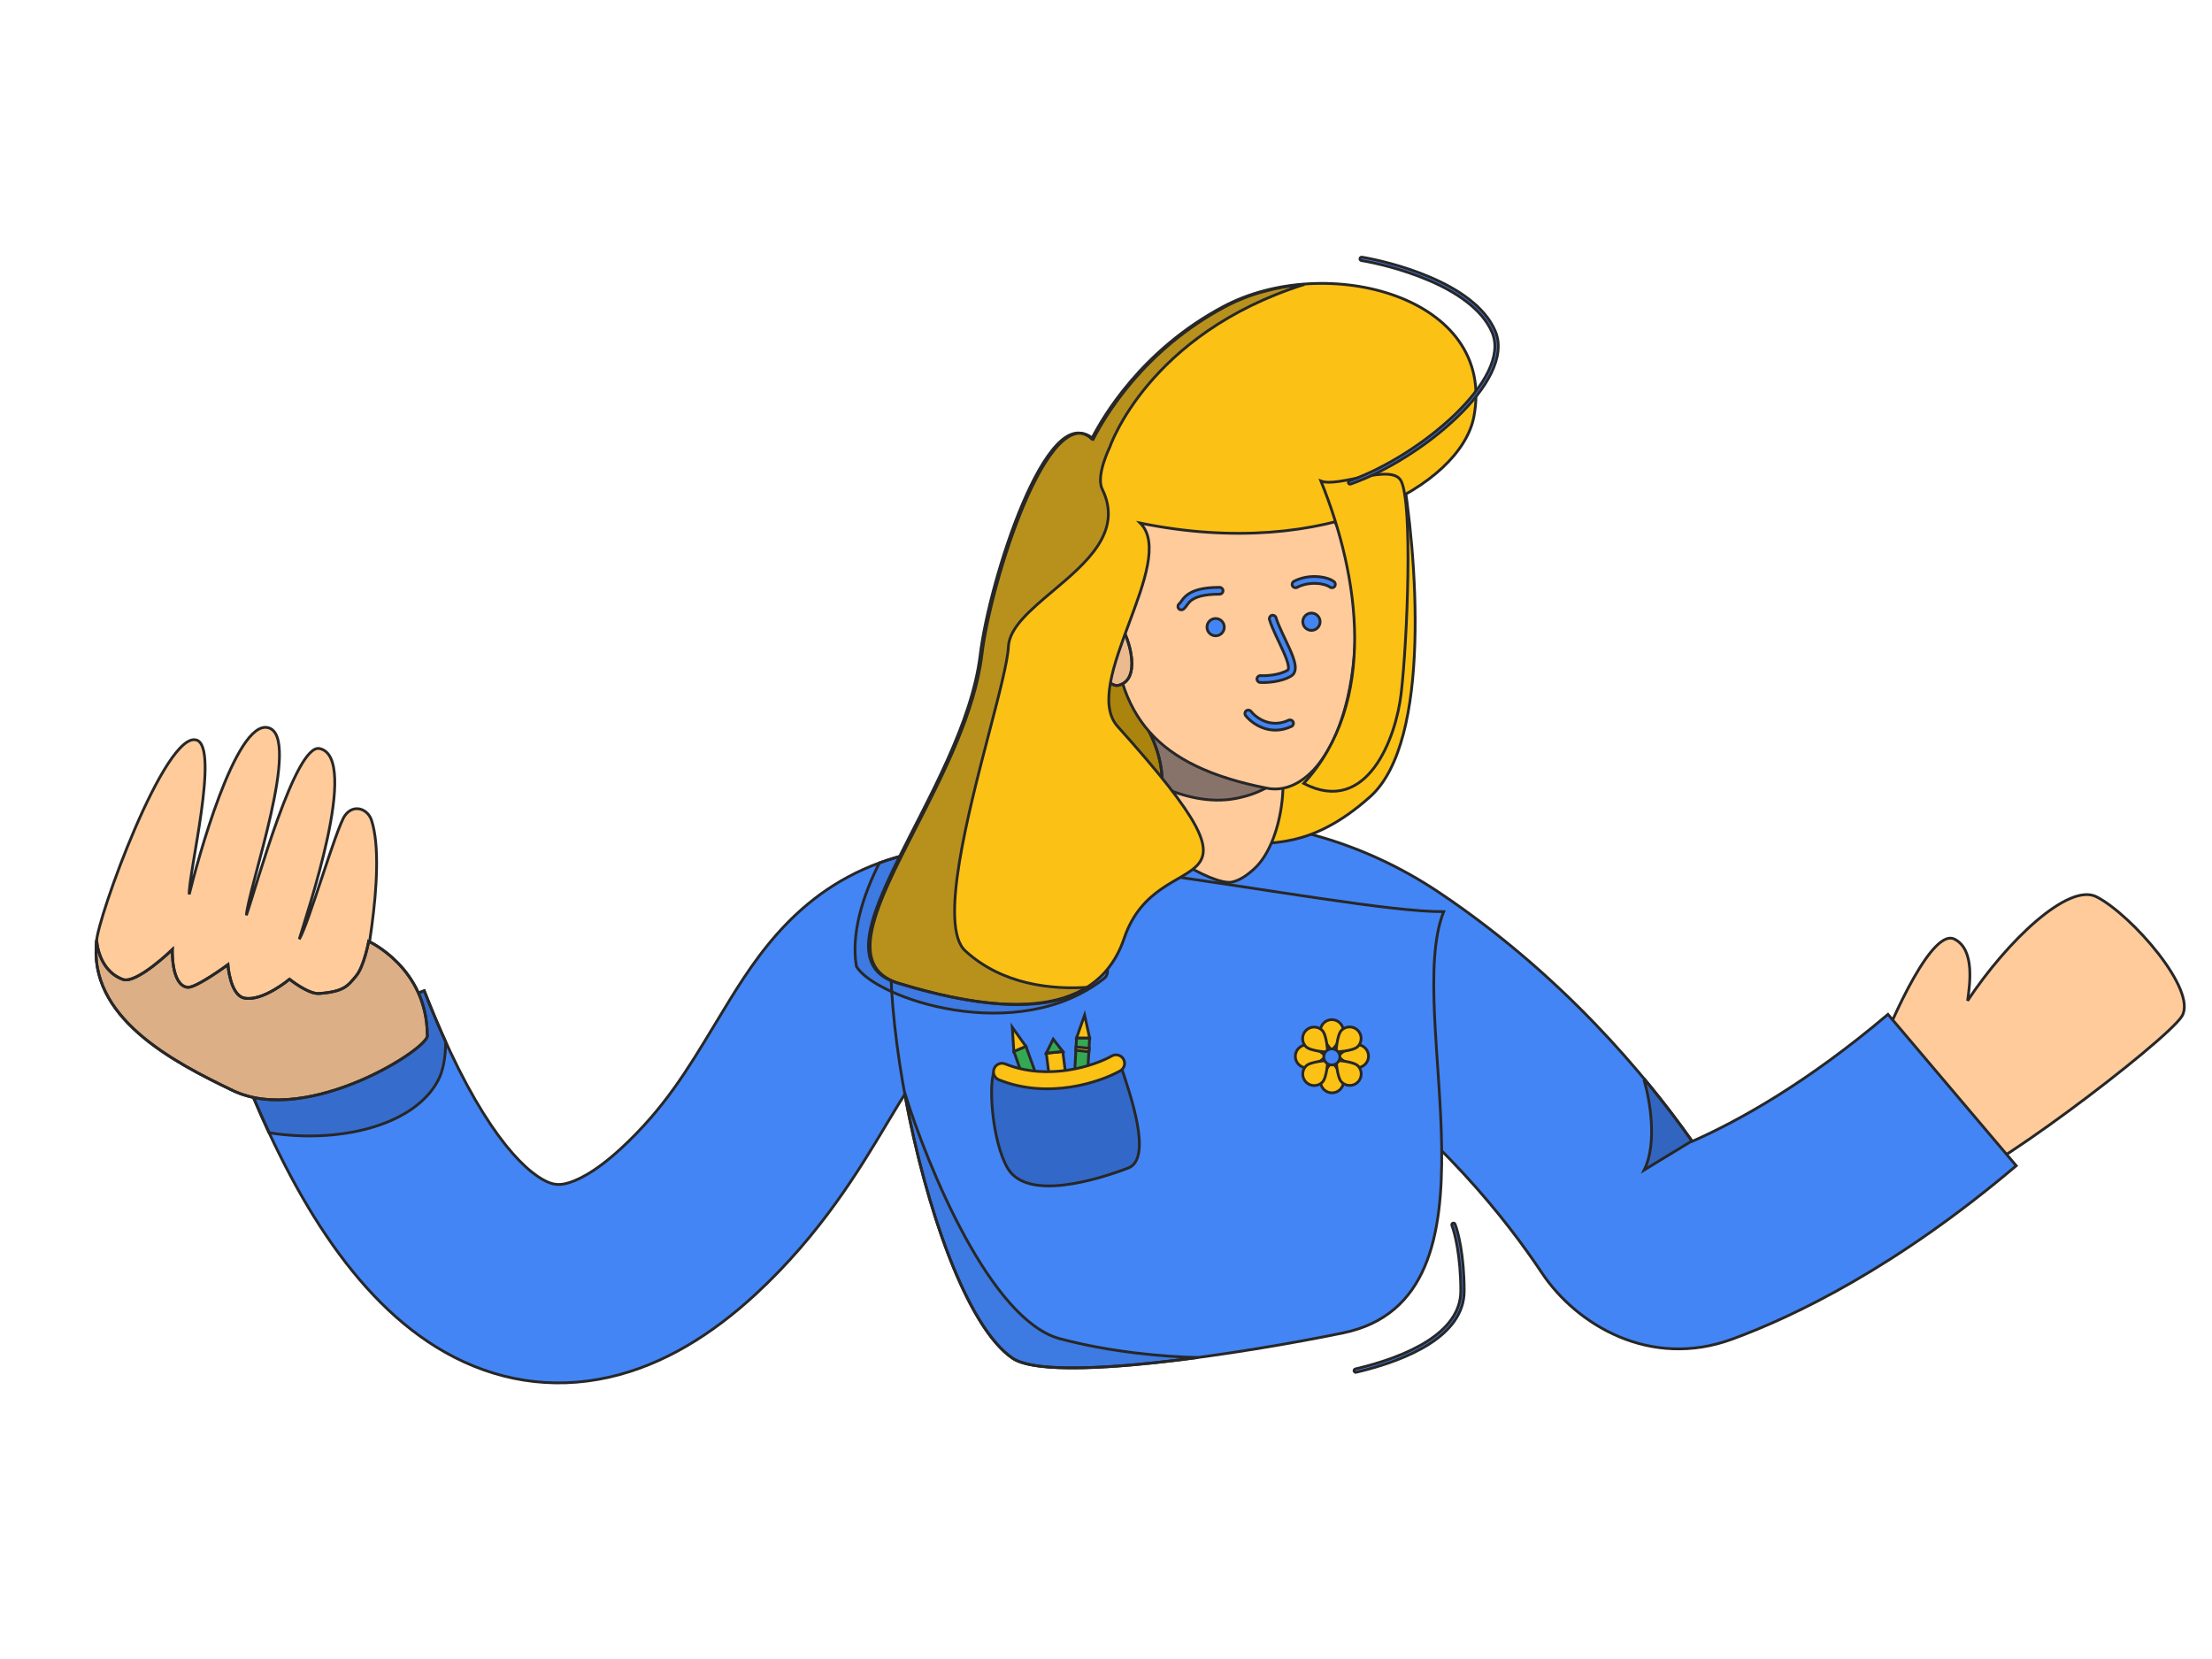 <?xml version="1.0" encoding="UTF-8"?> <svg xmlns="http://www.w3.org/2000/svg" width="600" height="450" viewBox="0 0 800 600" fill="none" data-reactroot=""><path d="M706.836 339.633C699.155 335.792 685.208 365.146 677.045 387.074C683.103 401.132 698.238 426.524 705.095 427.895C713.668 429.61 783.275 376.804 789.104 367.546C794.933 358.288 770.931 330.857 758.244 324.342C748.094 319.13 725.898 340.324 711.61 361.926C712.296 356.669 714.517 343.473 706.836 339.633Z" fill="#FFCB9B" stroke="#272728" stroke-width="1"></path><path fill-rule="evenodd" clip-rule="evenodd" d="M480.667 382.483C449.912 361.848 413.879 364.394 345.932 378.567C339.542 379.9 335.521 382.317 325.242 398.926C323.835 401.199 322.333 403.715 320.71 406.431C310.969 422.741 296.901 446.294 273.234 468.12C257.731 482.418 240.075 493.651 220.206 498.104C199.365 502.775 179.066 499.289 160.971 489.06C127.85 470.338 104.511 430.522 86.549 384.302L153.435 358.308C170.513 402.253 186.348 420.975 196.283 426.591C199.716 428.531 201.916 428.664 204.512 428.082C208.081 427.282 214.803 424.39 224.586 415.369C240.086 401.074 248.593 386.978 258.324 370.852C260.223 367.705 262.169 364.481 264.223 361.163C276.374 341.528 294.133 316.068 331.279 308.319C395.684 294.885 461.616 283.288 520.647 322.893C565.161 352.758 595.308 389.124 612.021 412.787C628.461 405.533 653.285 391.873 682.813 366.856L729.199 421.608C685.898 458.293 649.119 476.018 626.422 484.332C596.841 495.167 570.174 479.212 557.577 460.266C545.405 441.959 519.793 408.734 480.667 382.483Z" fill="#4385f4" stroke="#272728" stroke-width="1"></path><path fill-rule="evenodd" clip-rule="evenodd" d="M97.314 409.669C93.515 401.507 89.936 393.018 86.549 384.302L153.435 358.308C156.047 365.03 158.63 371.161 161.167 376.746C161.174 382.393 160.294 387.335 158.336 390.949C149.381 407.478 121.948 413.633 97.314 409.669Z" fill="#041235" fill-opacity="0.2" stroke="#272728" stroke-width="1"></path><path d="M437.467 274.686L396.493 215.048C389.215 226.819 380.912 275.548 378.971 278.999C377.03 282.449 389.844 302.002 396.493 311.347C410.151 309.999 437.467 306.818 437.467 304.877V274.686Z" fill="#fbc115" stroke="#272728" stroke-width="1"></path><path d="M437.467 274.686L396.493 215.048C389.215 226.819 380.912 275.548 378.971 278.999C377.03 282.449 389.844 302.002 396.493 311.347C410.151 309.999 437.467 306.818 437.467 304.877V274.686Z" fill="black" fill-opacity="0.32" stroke="#272728" stroke-width="1"></path><path d="M495.542 288.137C517.97 268.081 512.435 199.989 506.864 168.449L492.847 171.684L501.473 212.928L458.12 267.566L453.18 306.091C458.481 303.395 473.114 308.193 495.542 288.137Z" fill="#fbc115" stroke="#272728" stroke-width="1"></path><path d="M415.826 298.299C423.658 286.243 420.444 271.079 412.347 259.022C427.912 256.08 452.317 259.599 459.081 266.118C467.537 274.267 464.794 304.005 453.622 314.195C450.646 316.91 448.256 318.344 445.713 318.982C438.81 320.714 411.948 304.268 415.826 298.299Z" fill="#FFCB9B" stroke="#272728" stroke-width="1"></path><path d="M522.126 329.716C484.445 329.969 340.468 296.511 327.308 316.74C310.859 342.025 335.831 470.564 366.207 491.226C379.794 500.469 450.691 489.282 485.725 482.072C547.111 469.439 507.343 366.876 522.126 329.716Z" fill="#4385f4" stroke="#272728" stroke-width="1"></path><path d="M462.342 271.674C463.219 274.218 463.747 277.246 463.942 280.516C460.561 283.903 455.094 287.25 446.711 288.816C437.407 290.554 427.79 288.012 420.258 284.667C420.719 277.019 418.32 269.074 414.189 261.971L462.342 271.674Z" fill="#041235" fill-opacity="0.47" stroke="#272728" stroke-width="1"></path><path fill-rule="evenodd" clip-rule="evenodd" d="M318.048 312.075C311.991 324.023 307.722 337.821 309.731 349.506C316.343 360.894 368.137 378.893 399.729 353.547C402.508 350.072 397.944 345.969 393.299 341.792C389.577 338.446 385.803 335.053 385.711 331.898L355.894 303.387C347.674 304.934 339.461 306.613 331.273 308.321C326.563 309.303 322.164 310.571 318.048 312.075Z" fill="#041235" fill-opacity="0.09" stroke="#272728" stroke-width="1"></path><path d="M490.349 223.91C490.349 266.548 473.715 288.116 458.262 285.074C418.003 277.15 403.591 258.988 402.488 223.91C401.386 188.832 406.023 168.182 441.101 167.08C476.179 165.978 489.247 188.832 490.349 223.91Z" fill="#FFCB9B" stroke="#272728" stroke-width="1"></path><path d="M392.725 221.8C399.639 218.224 403.95 223.29 405.241 226.27C408.405 230.616 413.06 245.961 404.371 247.892C399.007 249.084 384.083 226.27 392.725 221.8Z" fill="#FFCB9B" stroke="#272728" stroke-width="1"></path><path d="M392.725 221.8C399.639 218.224 403.95 223.29 405.241 226.27C408.405 230.616 413.06 245.961 404.371 247.892C399.007 249.084 384.083 226.27 392.725 221.8Z" fill="black" fill-opacity="0.08" stroke="#272728" stroke-width="1"></path><path d="M389.351 375.37L394.084 375.391L393.193 390.845L388.546 389.99L389.351 375.37Z" fill="#34a853" stroke="#272728" stroke-width="1"></path><path d="M394.079 375.393L392.26 367.101L389.351 375.38L394.079 375.393Z" fill="#fbc115" stroke="#272728" stroke-width="1"></path><path fill-rule="evenodd" clip-rule="evenodd" d="M393.836 380.386L389.076 379.849L389.159 378.64L393.967 379.15L393.836 380.386Z" fill="#fbc115" stroke="#272728" stroke-width="1"></path><path d="M366.668 380.234L371.03 378.397L375.424 390.524L370.59 391.338L366.668 380.234Z" fill="#34a853" stroke="#272728" stroke-width="1"></path><path d="M371.023 378.427L366.097 371.514L366.669 380.27L371.023 378.427Z" fill="#fbc115" stroke="#272728" stroke-width="1"></path><path d="M378.401 380.885L384.374 380.295L385.757 391.226L379.596 390.399L378.401 380.885Z" fill="#fbc115" stroke="#272728" stroke-width="1"></path><path d="M384.384 380.301L380.908 375.81L378.391 380.906L384.384 380.301Z" fill="#34a853" stroke="#272728" stroke-width="1"></path><path d="M407.996 422.452C416.971 419.043 408.837 395.943 405.227 385.091C390.205 391.107 373.433 390.772 359.844 386.895C357.249 391.14 358.779 413.005 364.475 422.559C371.595 434.501 396.776 426.712 407.996 422.452Z" fill="#081D52" fill-opacity="0.28" stroke="#272728" stroke-width="1"></path><path fill-rule="evenodd" clip-rule="evenodd" d="M406.327 383.065C405.488 381.578 403.601 381.052 402.113 381.892C395.774 385.47 379.057 391.028 363.554 384.773C361.969 384.133 360.167 384.9 359.528 386.484C358.889 388.068 359.655 389.87 361.239 390.509C379.157 397.739 397.928 391.357 405.154 387.279C406.641 386.44 407.167 384.553 406.327 383.065Z" fill="#fbc115" stroke="#272728" stroke-width="1"></path><path fill-rule="evenodd" clip-rule="evenodd" d="M459.946 222.562C460.599 222.362 461.291 222.73 461.49 223.384C461.983 224.999 462.801 226.884 463.729 228.882C464.05 229.572 464.385 230.278 464.721 230.988C465.343 232.299 465.97 233.619 466.516 234.862C467.357 236.773 468.079 238.648 468.351 240.22C468.607 241.702 468.554 243.525 466.992 244.482C465.085 245.65 462.717 246.254 460.666 246.558C458.603 246.865 456.734 246.886 455.737 246.812C455.056 246.761 454.545 246.168 454.595 245.486C454.646 244.805 455.239 244.293 455.921 244.344C456.722 244.404 458.408 244.392 460.302 244.111C462.209 243.828 464.201 243.289 465.7 242.372C465.84 242.285 466.144 241.98 465.913 240.641C465.697 239.392 465.086 237.756 464.252 235.859C463.717 234.644 463.119 233.384 462.509 232.098C462.169 231.381 461.825 230.655 461.485 229.925C460.554 227.919 459.671 225.9 459.123 224.106C458.924 223.453 459.292 222.761 459.946 222.562Z" fill="#4385f4" stroke="#272728" stroke-width="1"></path><path fill-rule="evenodd" clip-rule="evenodd" d="M428.785 219.524C428.572 219.797 428.299 220.107 427.937 220.354C427.373 220.739 426.603 220.594 426.218 220.03C425.833 219.465 425.978 218.696 426.542 218.31C426.595 218.274 426.684 218.195 426.834 218.002C426.938 217.868 427.034 217.732 427.153 217.563C427.219 217.469 427.292 217.366 427.378 217.246C427.831 216.615 428.45 215.824 429.461 215.076C431.486 213.577 434.838 212.421 441.089 212.421C441.772 212.421 442.326 212.975 442.326 213.658C442.326 214.341 441.772 214.895 441.089 214.895C435.102 214.895 432.359 216.01 430.934 217.065C430.219 217.593 429.775 218.15 429.388 218.689C429.336 218.762 429.279 218.842 429.221 218.924C429.08 219.124 428.927 219.342 428.785 219.524Z" fill="#4385f4" stroke="#272728" stroke-width="1"></path><path fill-rule="evenodd" clip-rule="evenodd" d="M476.073 210.998C478.386 211.104 480.179 211.713 480.948 212.314C481.487 212.734 482.264 212.638 482.685 212.1C483.105 211.561 483.009 210.784 482.471 210.363C481.12 209.309 478.729 208.643 476.187 208.526C473.595 208.407 470.601 208.844 467.962 210.246C467.358 210.566 467.129 211.315 467.449 211.919C467.77 212.522 468.519 212.752 469.122 212.431C471.281 211.284 473.811 210.894 476.073 210.998Z" fill="#4385f4" stroke="#272728" stroke-width="1"></path><path fill-rule="evenodd" clip-rule="evenodd" d="M466.04 260.479C459.574 263.485 454.292 259.634 452.444 257.283C452.022 256.746 451.244 256.652 450.707 257.075C450.17 257.497 450.077 258.275 450.499 258.812C452.707 261.621 459.138 266.417 467.083 262.723C467.703 262.435 467.972 261.699 467.684 261.08C467.396 260.46 466.66 260.191 466.04 260.479Z" fill="#4385f4" stroke="#272728" stroke-width="1"></path><path d="M442.776 226.819C442.776 228.546 441.377 229.946 439.65 229.946C437.923 229.946 436.523 228.546 436.523 226.819C436.523 225.093 437.923 223.693 439.65 223.693C441.377 223.693 442.776 225.093 442.776 226.819Z" fill="#4385f4" stroke="#272728" stroke-width="1"></path><path d="M477.429 224.858C477.429 226.585 476.029 227.985 474.302 227.985C472.576 227.985 471.176 226.585 471.176 224.858C471.176 223.131 472.576 221.732 474.302 221.732C476.029 221.732 477.429 223.131 477.429 224.858Z" fill="#4385f4" stroke="#272728" stroke-width="1"></path><path d="M442.479 110.846C479.551 91.115 541.411 107.111 533.04 150.761C528.334 175.302 480.476 203.033 412.383 189.182C426.22 203.033 390.473 247.437 404.213 262.731C465.589 331.052 418.963 302.599 406.556 339.39C396.063 370.506 357.983 365.687 324.499 355.522C291.014 345.357 348.502 286.712 354.523 236.686C357.698 210.308 378.61 144.045 394.822 158.682C398.808 150.908 412.822 126.632 442.479 110.846Z" fill="#fbc115" stroke="#272728" stroke-width="1"></path><path d="M506.744 250.844C504.891 266.779 494.505 295.26 471.506 283.349C498.383 254.072 491.702 208.483 477.736 173.98C484.067 176.45 503.409 167.31 506.744 173.98C510.912 182.317 509.06 230.927 506.744 250.844Z" fill="#fbc115" stroke="#272728" stroke-width="1"></path><path fill-rule="evenodd" clip-rule="evenodd" d="M491.847 93.519C491.902 93.181 492.22 92.953 492.558 93.008C497.271 93.782 507.42 96.035 517.329 100.289C527.205 104.528 537.009 110.825 540.795 119.776C542.736 124.362 541.931 129.584 539.35 134.896C536.767 140.21 532.37 145.694 526.974 150.884C516.181 161.262 501.273 170.572 488.472 175.073C488.15 175.187 487.797 175.017 487.684 174.695C487.57 174.373 487.74 174.019 488.062 173.906C500.682 169.468 515.441 160.257 526.116 149.992C531.453 144.86 535.741 139.491 538.237 134.355C540.735 129.215 541.403 124.388 539.656 120.258C536.068 111.778 526.667 105.644 516.841 101.426C507.049 97.222 497.002 94.992 492.357 94.229C492.02 94.174 491.792 93.856 491.847 93.519Z" fill="#4385f4" stroke="#272728" stroke-width="1"></path><path fill-rule="evenodd" clip-rule="evenodd" d="M525.437 442.383C525.754 442.256 526.114 442.411 526.241 442.728C527.365 445.538 529.548 454.212 529.548 466.885C529.548 475.074 524.314 481.356 516.891 486.099C509.465 490.843 499.735 494.126 490.462 496.308C490.129 496.386 489.796 496.18 489.718 495.847C489.64 495.515 489.846 495.182 490.178 495.104C499.394 492.935 508.969 489.692 516.225 485.056C523.485 480.418 528.311 474.465 528.311 466.885C528.311 454.325 526.143 445.815 525.092 443.187C524.965 442.87 525.12 442.51 525.437 442.383Z" fill="#4385f4" stroke="#272728" stroke-width="1"></path><path d="M485.902 391.085C485.902 393.384 484.039 395.247 481.74 395.247C479.441 395.247 477.578 393.384 477.578 391.085C477.578 388.787 481.74 384.127 481.74 384.127C481.74 384.127 485.902 388.787 485.902 391.085Z" fill="#fbc115" stroke="#272728" stroke-width="1"></path><path d="M485.841 372.927C485.841 370.629 483.978 368.765 481.679 368.765C479.381 368.765 477.518 370.629 477.518 372.927C477.518 375.226 481.679 379.885 481.679 379.885C481.679 379.885 485.841 375.226 485.841 372.927Z" fill="#fbc115" stroke="#272728" stroke-width="1"></path><path d="M472.631 386.2C470.333 386.2 468.47 384.336 468.47 382.038C468.47 379.739 470.333 377.876 472.631 377.876C474.93 377.876 479.59 382.038 479.59 382.038C479.59 382.038 474.93 386.2 472.631 386.2Z" fill="#fbc115" stroke="#272728" stroke-width="1"></path><path d="M490.789 386.137C493.087 386.137 494.95 384.273 494.95 381.975C494.95 379.676 493.087 377.813 490.789 377.813C488.49 377.813 483.83 381.975 483.83 381.975C483.83 381.975 488.49 386.137 490.789 386.137Z" fill="#fbc115" stroke="#272728" stroke-width="1"></path><path d="M472.323 378.552C470.697 376.927 470.697 374.292 472.323 372.666C473.948 371.041 476.583 371.041 478.209 372.666C479.834 374.292 480.186 380.53 480.186 380.53C480.186 380.53 473.948 380.177 472.323 378.552Z" fill="#fbc115" stroke="#272728" stroke-width="1"></path><path d="M485.206 391.347C486.832 392.972 489.467 392.972 491.092 391.347C492.718 389.721 492.718 387.086 491.092 385.461C489.467 383.836 483.229 383.483 483.229 383.483C483.229 383.483 483.581 389.721 485.206 391.347Z" fill="#fbc115" stroke="#272728" stroke-width="1"></path><path d="M485.165 372.621C486.791 370.996 489.426 370.996 491.051 372.621C492.677 374.246 492.677 376.882 491.051 378.507C489.426 380.132 483.188 380.484 483.188 380.484C483.188 380.484 483.54 374.246 485.165 372.621Z" fill="#fbc115" stroke="#272728" stroke-width="1"></path><path d="M472.37 385.506C470.744 387.131 470.744 389.766 472.37 391.392C473.995 393.017 476.63 393.017 478.255 391.392C479.881 389.766 480.233 383.528 480.233 383.528C480.233 383.528 473.995 383.88 472.37 385.506Z" fill="#fbc115" stroke="#272728" stroke-width="1"></path><path d="M484.593 382.245C484.593 383.855 483.288 385.16 481.677 385.16C480.067 385.16 478.762 383.855 478.762 382.245C478.762 380.634 480.067 379.329 481.677 379.329C483.288 379.329 484.593 380.634 484.593 382.245Z" fill="#4385f4" stroke="#272728" stroke-width="1"></path><path fill-rule="evenodd" clip-rule="evenodd" d="M471.732 102.868C415.137 120.773 401.372 161.697 401.372 161.697C401.372 161.697 396.232 172.018 398.641 176.911C406.229 192.318 392.861 203.578 380.733 213.793C372.602 220.642 365.028 227.022 364.702 233.868C364.447 239.218 361.434 250.77 357.853 264.504C350.018 294.552 339.458 335.044 349.097 343.88C362.574 356.234 380.541 357.982 393.89 357.032C377.116 367.72 349.85 363.127 325.096 355.612C305.527 349.671 317.031 327.171 331.173 299.509C341.229 279.842 352.619 257.565 355.121 236.776C358.296 210.398 379.207 144.135 395.42 158.772C399.406 150.998 413.419 126.722 443.077 110.937C451.688 106.353 461.637 103.697 471.732 102.868Z" fill="#041235" fill-opacity="0.27" stroke="#272728" stroke-width="1"></path><path fill-rule="evenodd" clip-rule="evenodd" d="M433.185 490.971C420.507 490.656 401.663 489.032 383.366 484.178C358.337 477.538 335.48 422.033 327.18 395.111V395.437C334.69 436.622 349.646 479.96 366.209 491.226C374.431 496.819 403.638 494.931 433.185 490.971Z" fill="#041235" fill-opacity="0.09" stroke="#272728" stroke-width="1"></path><path fill-rule="evenodd" clip-rule="evenodd" d="M594.888 390.445C601.603 398.537 607.27 406.067 611.91 412.628C605.832 416.34 598.484 420.807 594.641 423.141C599.492 413.438 596.662 397.535 594.641 390.797L594.888 390.445Z" fill="#041235" fill-opacity="0.27" stroke="#272728" stroke-width="1"></path><path d="M113.351 387.88C131.819 389.281 130.094 359.845 130.094 359.845C130.094 359.845 140.285 314.851 134.372 296.676C133.008 292.482 127.835 290.579 124.708 295.007C121.582 299.435 111.605 334.205 108.244 339.667C110.689 331.025 130.466 273.941 115.586 270.727C106.825 268.836 92.832 320.331 89.103 331.011C89.742 321.324 109.423 266.207 96.943 263.17C85.085 260.284 71.133 312.506 68.437 323.462C68.069 316.18 79.479 270.394 71.115 267.664C59.741 263.952 35.049 332.502 34.896 340.662C34.172 379.409 90.426 386.14 113.351 387.88Z" fill="#FFCB9B" stroke="#272728" stroke-width="1"></path><path d="M84.224 394.421C62.416 383.97 31.56 367.886 34.971 339.988C34.971 339.988 35.308 350.795 44.401 354.212C49.308 356.055 62.336 343.408 62.336 343.408C62.336 343.408 61.828 356.277 67.786 357.071C70.773 357.469 82.424 348.887 82.424 348.887C82.424 348.887 83.189 359.855 88.316 360.953C94.897 362.361 104.712 354.147 104.712 354.147C104.712 354.147 111.505 359.619 115.425 359.319C124.495 358.627 125.784 356.541 128.736 353.039C131.687 349.538 133.34 340.446 133.34 340.446C133.34 340.446 154.38 349.977 154.536 374.289C156.383 378.438 111.484 407.486 84.224 394.421Z" fill="#FFCB9B" stroke="#272728" stroke-width="1"></path><path d="M84.224 394.421C62.416 383.97 31.56 367.886 34.971 339.988C34.971 339.988 35.308 350.795 44.401 354.212C49.308 356.055 62.336 343.408 62.336 343.408C62.336 343.408 61.828 356.277 67.786 357.071C70.773 357.469 82.424 348.887 82.424 348.887C82.424 348.887 83.189 359.855 88.316 360.953C94.897 362.361 104.712 354.147 104.712 354.147C104.712 354.147 111.505 359.619 115.425 359.319C124.495 358.627 125.784 356.541 128.736 353.039C131.687 349.538 133.34 340.446 133.34 340.446C133.34 340.446 154.38 349.977 154.536 374.289C156.383 378.438 111.484 407.486 84.224 394.421Z" fill="black" fill-opacity="0.14" stroke="#272728" stroke-width="1"></path></svg> 